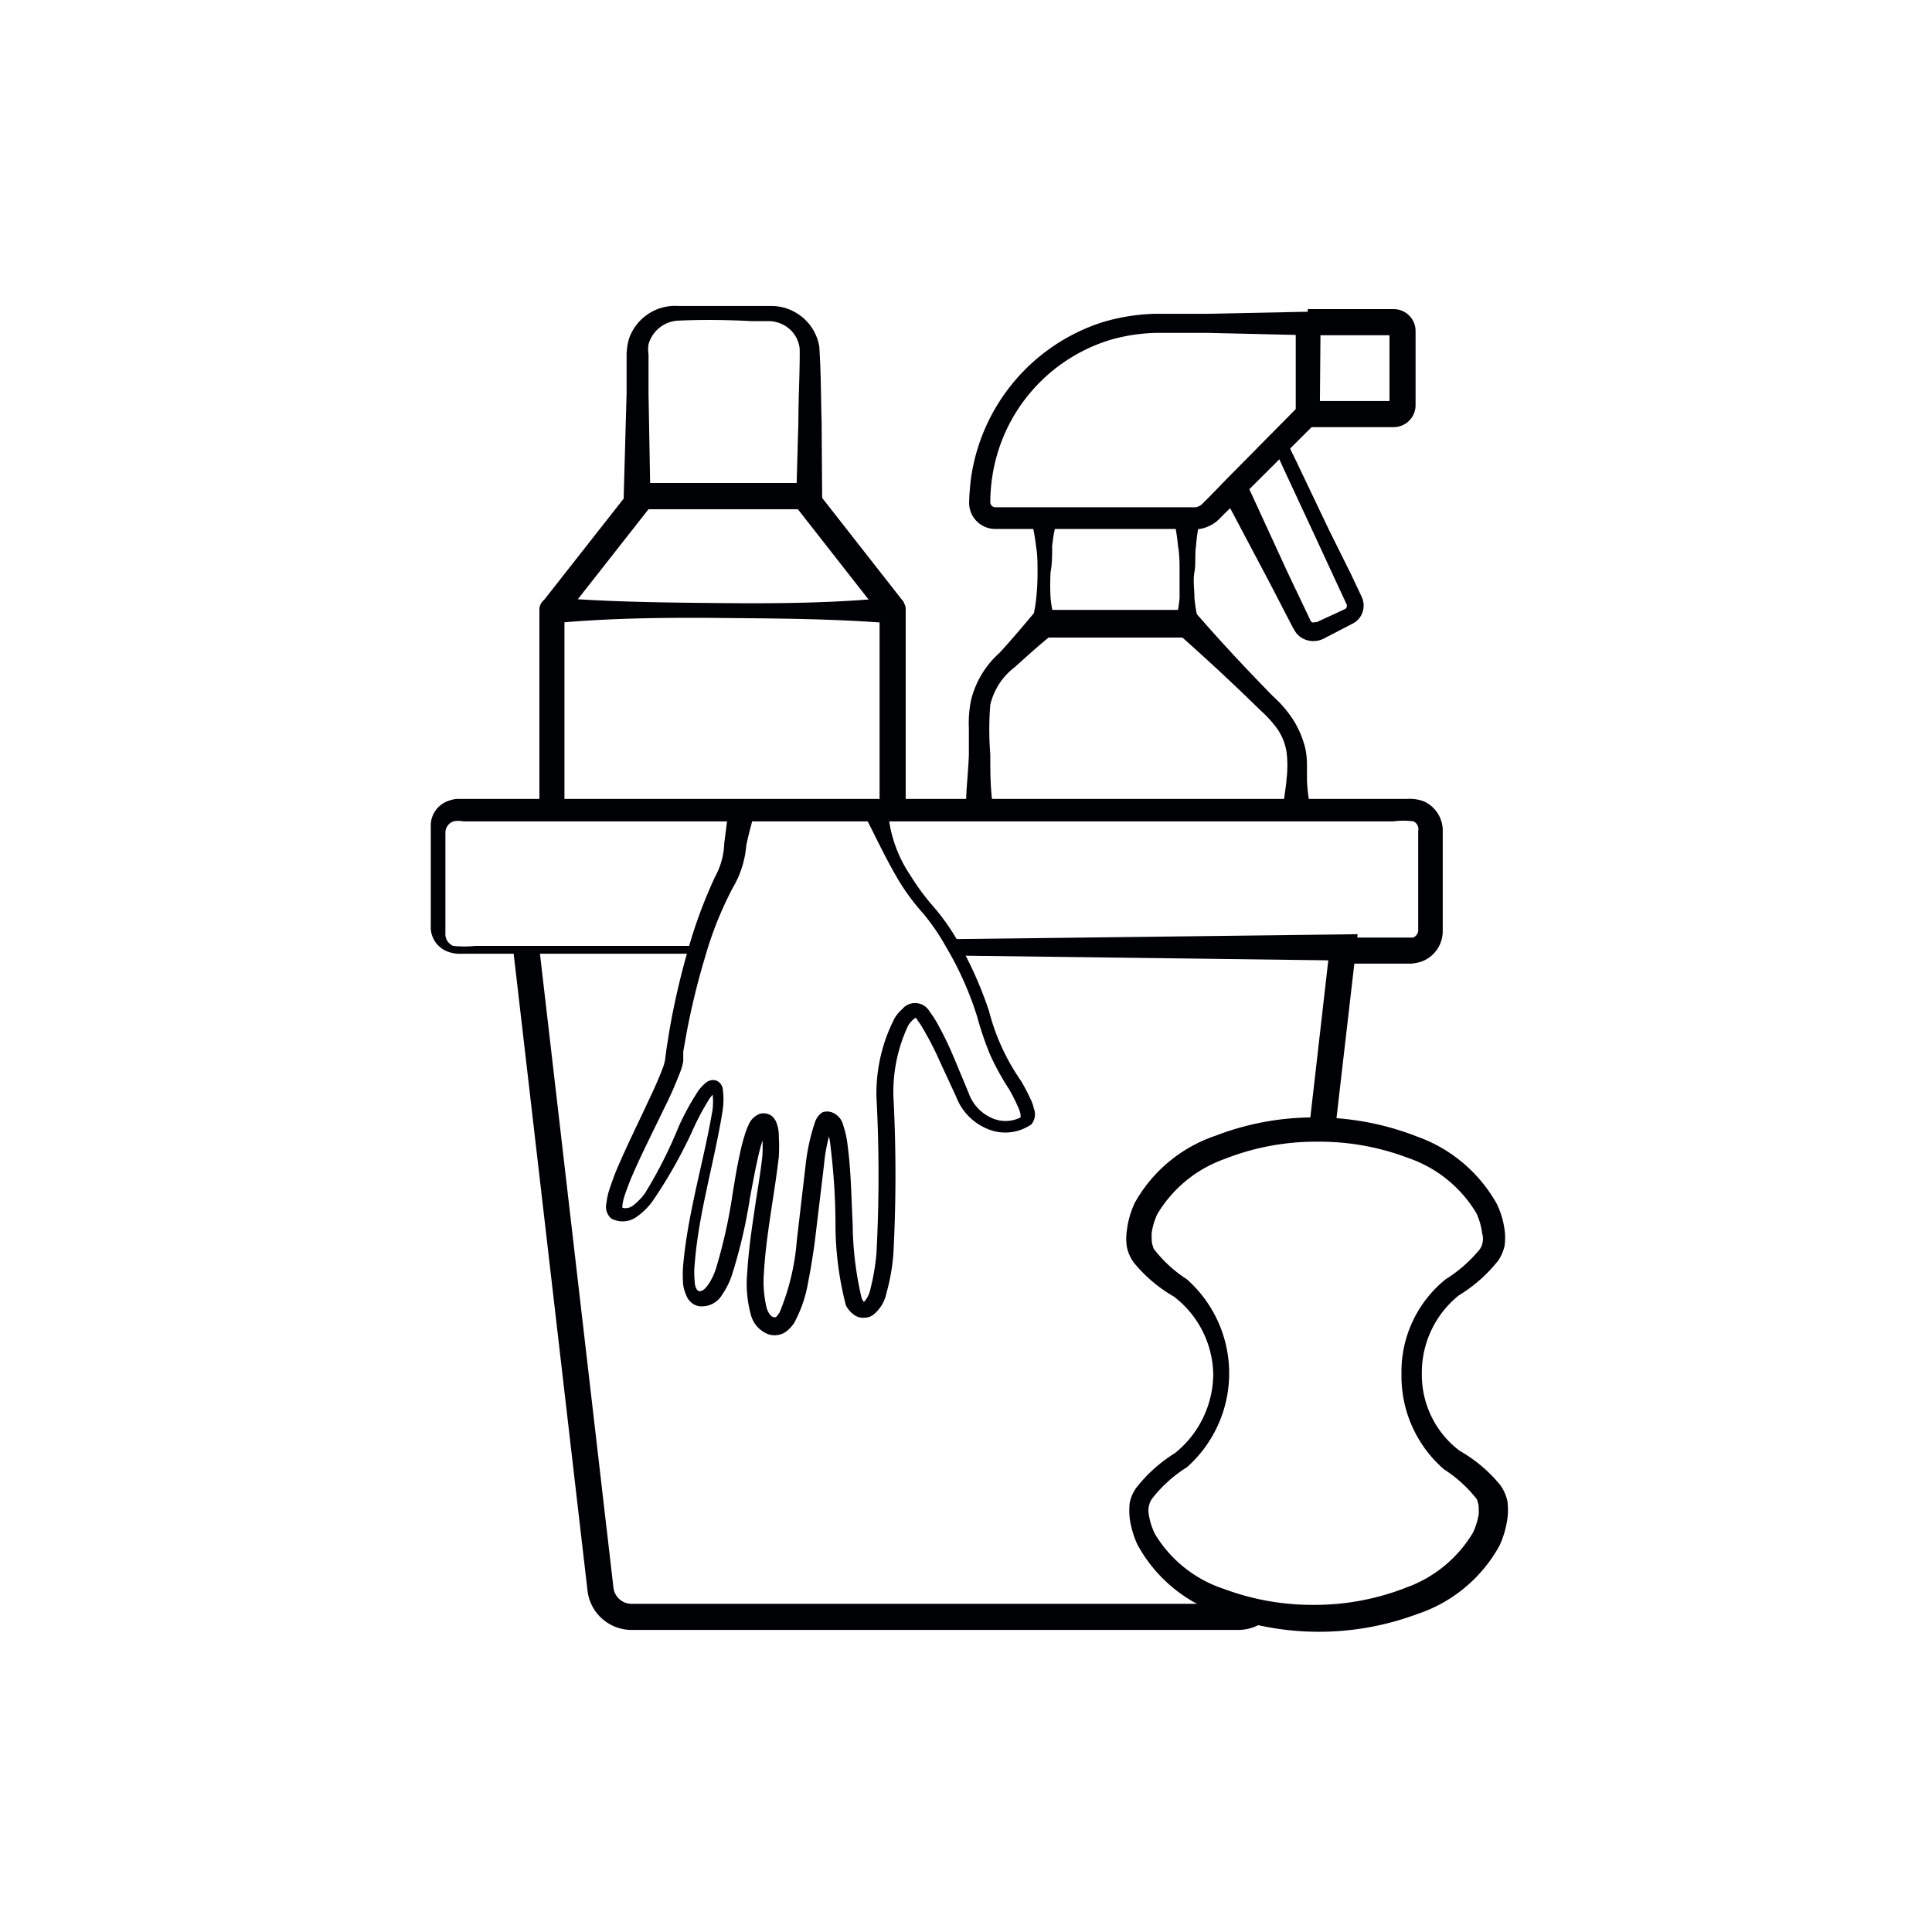<svg id="Слой_2" data-name="Слой 2" xmlns="http://www.w3.org/2000/svg" viewBox="0 0 74 74"><defs><style>.cls-1{fill:#000105;}.cls-2,.cls-3{fill:none;stroke:#000105;}.cls-2{stroke-miterlimit:10;}.cls-3{stroke-linejoin:round;}</style></defs><title>Чистящие средстваимпортерия</title><polygon class="cls-1" points="50.14 43.23 50.94 36.23 51.44 36.79 36.54 36.6 36.54 35.97 51.44 35.79 52 35.78 51.94 36.34 51.13 43.35 50.14 43.23"/><path class="cls-2" d="M20.15,36.29,23,60.87a1.2,1.2,0,0,0,1.18,1.06H47.44a1.21,1.21,0,0,0,.62-.18"/><path class="cls-1" d="M26.76,36.79c-.08-.33-.16-.25-.24-.26h-8.8a1.39,1.39,0,0,1-.57-.08,1,1,0,0,1-.65-1V31.67a1,1,0,0,1,.69-1,1.14,1.14,0,0,1,.32-.07h7.38l7.61,0,15.22,0,3.81,0h2.37a1.53,1.53,0,0,1,.65.1,1.23,1.23,0,0,1,.71,1.16l0,3.81a1.24,1.24,0,0,1-.84,1.17,1.8,1.8,0,0,1-.38.07h-.72l-1.9,0v-1h2.7a.3.3,0,0,0,.2-.27l0-3.81a.33.33,0,0,0-.18-.37,3,3,0,0,0-.77,0h-1.9l-3.81,0-15.22,0-7.61,0H17.75a1,1,0,0,0-.38,0,.46.46,0,0,0-.31.46v3.81a.49.49,0,0,0,.3.5,4.13,4.13,0,0,0,.85,0h8.32c.08,0,.16.08.24-.25Z"/><path class="cls-1" d="M20.66,30.89V23.34a.47.47,0,0,1,.46-.46h0c2.18.18,4.36.2,6.54.22s4.36,0,6.53-.22a.46.46,0,0,1,.5.42v7.59h-1V23.38l.5.5c-2.17-.18-4.35-.19-6.53-.21s-4.36,0-6.54.21l.5-.5v7.51Z"/><polyline class="cls-3" points="34.23 23.38 30.8 19 24.6 19 21.16 23.38"/><path class="cls-1" d="M26,11.72c.95,0,1.89,0,2.84,0h.72a1.81,1.81,0,0,1,.82.2,1.86,1.86,0,0,1,1,1.35c.07,1.05.06,1.92.09,2.89L31.49,19h0v.5H23.89l0-.5L24,15.06l0-1v-.5a2.41,2.41,0,0,1,.09-.58A1.87,1.87,0,0,1,26,11.72Zm0,.56a1.24,1.24,0,0,0-1.16.91,1.26,1.26,0,0,0,0,.39v.5l0,1L24.91,19l-.5-.5H31l-.5.5h0l.08-2.85c0-.92.06-1.95.05-2.79a1.17,1.17,0,0,0-.59-.9,1.26,1.26,0,0,0-.54-.16l-.7,0C27.84,12.25,26.9,12.24,26,12.28Z"/><path class="cls-1" d="M37,30.89c0-.66.09-1.31.11-2,0-.33,0-.66,0-1a4.43,4.43,0,0,1,.08-1.06,3.57,3.57,0,0,1,1.1-1.83c.44-.48.88-1,1.29-1.49h0l.12-.15h6l.13.15c.94,1.08,1.92,2.13,2.92,3.15a4.58,4.58,0,0,1,.75.86A3.7,3.7,0,0,1,50,28.68a3.05,3.05,0,0,1,.06.6l0,.54c0,.35.06.71.11,1.07h-1c0-.36.09-.72.11-1.07a4.29,4.29,0,0,0,0-1,2.16,2.16,0,0,0-.34-.88,4.48,4.48,0,0,0-.67-.74q-1.53-1.5-3.15-2.93l.35.15H40l.35-.15h0c-.52.41-1,.85-1.49,1.29A2.52,2.52,0,0,0,37.93,27a11.84,11.84,0,0,0,0,1.89c0,.66,0,1.31.1,2Z"/><path class="cls-1" d="M49.63,15.67c0-1.12,0-2.22,0-3.33l.5.5-3.88-.09c-.64,0-1.3,0-1.93,0a6.88,6.88,0,0,0-1.8.27A6.49,6.49,0,0,0,38,18.3a7,7,0,0,0-.07.91.2.2,0,0,0,.2.22h1.94l3.87,0h1.87a.57.57,0,0,0,.22-.11l.31-.31.65-.67Zm.92.38L47.7,18.89l-.71.7c-.14.13-.21.22-.39.38a1.43,1.43,0,0,1-.64.29,3.93,3.93,0,0,1-.56,0H38.12a1,1,0,0,1-1-1,8.76,8.76,0,0,1,.08-1,7.36,7.36,0,0,1,5-5.91,7.68,7.68,0,0,1,2-.33l2,0,3.88-.08.5,0v.52Z"/><path class="cls-2" d="M50.09,12.34h3.29a.34.34,0,0,1,.34.33v2.85a.34.34,0,0,1-.34.34H50.09"/><path class="cls-1" d="M47.72,18.45l1.6,3.48.82,1.72c.09.2.06.14.12.18s0,0,.17,0l.87-.4.21-.1a.15.15,0,0,0,.06-.05.16.16,0,0,0,0-.15l-.4-.86-.8-1.73-.81-1.74-.4-.86-.2-.44-.1-.21-.05-.11s0-.07-.26,0l.91-.43c-.19.13-.18.17-.15.2l.05.11.1.22.21.43.41.86.82,1.72L51.75,22l.41.87a.79.79,0,0,1-.06.76.76.76,0,0,1-.3.26l-.21.11-.85.44a.88.88,0,0,1-.74.06.81.81,0,0,1-.34-.24A2,2,0,0,1,49.5,24l-.88-1.7-1.79-3.38Z"/><path class="cls-1" d="M39.49,23.91a5.26,5.26,0,0,0,.2-1,8.54,8.54,0,0,0,.05-1c0-.34,0-.68-.06-1a6.09,6.09,0,0,0-.19-1h1a6.09,6.09,0,0,0-.19,1c0,.34,0,.68-.06,1a8.54,8.54,0,0,0,0,1,5.26,5.26,0,0,0,.2,1Z"/><path class="cls-1" d="M45,23.91a6.06,6.06,0,0,0,.18-1c0-.34,0-.67,0-1s0-.68-.06-1a7.2,7.2,0,0,0-.16-1h1a7.17,7.17,0,0,0-.15,1c-.05.34,0,.68-.06,1s0,.67,0,1a6.06,6.06,0,0,0,.18,1Z"/><path class="cls-1" d="M34,30.76a5.07,5.07,0,0,0,.87,2.77,8.79,8.79,0,0,0,.86,1.17,8.42,8.42,0,0,1,.9,1.25,15,15,0,0,1,1.25,2.77,8.29,8.29,0,0,0,1.22,2.67,7.3,7.3,0,0,1,.36.68,1.64,1.64,0,0,1,.14.39.61.61,0,0,1-.09.6,1.74,1.74,0,0,1-1.71.17A2.16,2.16,0,0,1,36.62,42L36,40.66a12.2,12.2,0,0,0-.67-1.3,2,2,0,0,0-.19-.28c0-.08-.18-.14-.07-.1a1,1,0,0,0-.29.31A6,6,0,0,0,34.22,42a57.4,57.4,0,0,1,0,6,7.66,7.66,0,0,1-.27,1.54,1.42,1.42,0,0,1-.49.81.55.55,0,0,1-.33.12.58.58,0,0,1-.39-.09A1.05,1.05,0,0,1,32.4,50,12.49,12.49,0,0,1,32,46.89c0-1-.07-2-.19-3a3.07,3.07,0,0,0-.14-.66c0-.09-.12-.14,0-.07a.22.22,0,0,0,.16,0s.05,0,0,0l0,.09a6.75,6.75,0,0,0-.27,1.38l-.36,3c-.07.49-.15,1-.25,1.5a5,5,0,0,1-.52,1.52,1.27,1.27,0,0,1-.36.38.77.77,0,0,1-.63.08,1.09,1.09,0,0,1-.68-.75,4.5,4.5,0,0,1-.14-1.61c.06-1,.22-2,.37-3,.08-.5.16-1,.21-1.47a5.7,5.7,0,0,0,0-.71,1.14,1.14,0,0,0,0-.28s0,0,0,0a.11.11,0,0,0,.12,0c.07-.05,0,0,0,.11a3.11,3.11,0,0,0-.12.3c-.07.22-.13.46-.18.69-.11.48-.2,1-.29,1.46a19.55,19.55,0,0,1-.7,3,3,3,0,0,1-.37.74.9.9,0,0,1-.89.44.64.64,0,0,1-.46-.36,1.6,1.6,0,0,1-.14-.44,4.3,4.3,0,0,1,0-.8c.18-2,.8-4,1.12-5.91a2.5,2.5,0,0,0,0-.65c0-.05,0,0,.07,0s0,0,0,0a1.11,1.11,0,0,0-.19.22,9.83,9.83,0,0,0-.68,1.29A18.39,18.39,0,0,1,25,46a2.54,2.54,0,0,1-.59.59.92.92,0,0,1-1,.08.6.6,0,0,1-.18-.6,2.48,2.48,0,0,1,.08-.41c.08-.26.17-.5.26-.74.39-.94.84-1.83,1.26-2.74.21-.44.42-.9.58-1.34a1.67,1.67,0,0,0,.07-.29l.05-.39.12-.75a29.34,29.34,0,0,1,.68-2.95,18.51,18.51,0,0,1,1.06-2.88,2.83,2.83,0,0,0,.35-1.28l.1-.78a4.41,4.41,0,0,0,.05-.64l1,0a3.87,3.87,0,0,1-.15.84c-.06.24-.13.51-.16.7A3.76,3.76,0,0,1,28.07,34,13.77,13.77,0,0,0,27,36.68a27.92,27.92,0,0,0-.7,2.87l-.13.73,0,.36a2,2,0,0,1-.12.43,14.82,14.82,0,0,1-.62,1.4c-.43.9-.89,1.79-1.27,2.69-.09.23-.18.46-.25.68a2.06,2.06,0,0,0-.07.32c0,.1,0,.2,0,.1a.47.47,0,0,0,.4-.08,2.29,2.29,0,0,0,.46-.47A17.18,17.18,0,0,0,26,43.14a10,10,0,0,1,.74-1.35,1.56,1.56,0,0,1,.31-.33.43.43,0,0,1,.36-.08.4.4,0,0,1,.27.31,2.91,2.91,0,0,1,0,.84c-.32,2-.92,3.92-1.07,5.87a3.13,3.13,0,0,0,0,.69c0,.23.12.38.17.36.2.06.5-.42.64-.85a20,20,0,0,0,.64-2.87c.08-.49.16-1,.27-1.49a6.87,6.87,0,0,1,.19-.75,2.48,2.48,0,0,1,.15-.4.75.75,0,0,1,.44-.43.53.53,0,0,1,.47.1.66.66,0,0,1,.18.3,1.36,1.36,0,0,1,.07.46,6.7,6.7,0,0,1,0,.79c-.06.51-.13,1-.21,1.51-.15,1-.31,2-.36,2.94a4.27,4.27,0,0,0,.11,1.36c.07.19.16.31.26.33s.1,0,.23-.18a9,9,0,0,0,.66-2.76l.35-3A7.78,7.78,0,0,1,31.21,43a.75.75,0,0,1,.13-.25.65.65,0,0,1,.17-.15.56.56,0,0,1,.34,0,.7.7,0,0,1,.45.51,3.59,3.59,0,0,1,.17.8c.13,1,.14,2,.19,3A12.7,12.7,0,0,0,33,49.71a.54.54,0,0,0,.09.16s0,0,0,0,0,0,0,0a1,1,0,0,0,.24-.46,8.7,8.7,0,0,0,.24-1.4,56.52,56.52,0,0,0,0-6,6.3,6.3,0,0,1,.69-3,1.39,1.39,0,0,1,.29-.35.64.64,0,0,1,1.06.09c.09.12.16.23.23.34a12.57,12.57,0,0,1,.68,1.38l.58,1.39a1.63,1.63,0,0,0,.84.94,1.28,1.28,0,0,0,1.15,0c0,.08,0,0,0-.12a1.28,1.28,0,0,0-.11-.31,6.63,6.63,0,0,0-.33-.65,9.91,9.91,0,0,1-.73-1.33,12.24,12.24,0,0,1-.49-1.44,12.48,12.48,0,0,0-1.2-2.69A8.21,8.21,0,0,0,35.37,35a8.57,8.57,0,0,1-.92-1.23C33.91,32.87,33.52,32,33,31Z"/><path class="cls-1" d="M53.68,52.64A4.55,4.55,0,0,1,55.37,49a5.41,5.41,0,0,0,1.31-1.15.72.72,0,0,0,.09-.61,2.61,2.61,0,0,0-.22-.77,4.89,4.89,0,0,0-2.62-2.12,9.57,9.57,0,0,0-3.52-.62,9.46,9.46,0,0,0-3.5.66,4.91,4.91,0,0,0-2.58,2.11,2.51,2.51,0,0,0-.22.74c0,.31,0,.37.08.59A5,5,0,0,0,45.46,49a4.81,4.81,0,0,1,0,7.2,5.17,5.17,0,0,0-1.3,1.16A.79.79,0,0,0,44,58a2.59,2.59,0,0,0,.24.76,4.85,4.85,0,0,0,2.64,2.1,9.72,9.72,0,0,0,3.51.61,9.58,9.58,0,0,0,3.49-.67,4.9,4.9,0,0,0,2.54-2.1,2.61,2.61,0,0,0,.22-.72c0-.31,0-.34-.07-.55a5,5,0,0,0-1.26-1.15A4.72,4.72,0,0,1,53.68,52.64Zm.78,0a3.64,3.64,0,0,0,1.45,2.93,5.54,5.54,0,0,1,1.56,1.32,1.69,1.69,0,0,1,.27.62,2.63,2.63,0,0,1,0,.63,3.65,3.65,0,0,1-.31,1.07,5.61,5.61,0,0,1-3.14,2.61,10.8,10.8,0,0,1-7.73-.07,5.61,5.61,0,0,1-3-2.6,3.68,3.68,0,0,1-.29-1,2.79,2.79,0,0,1,0-.58,1.46,1.46,0,0,1,.25-.58A5.61,5.61,0,0,1,45,55.66a3.91,3.91,0,0,0,1.47-3,3.83,3.83,0,0,0-1.51-3,5.52,5.52,0,0,1-1.54-1.31,1.56,1.56,0,0,1-.26-.6,2.05,2.05,0,0,1,0-.61,3.49,3.49,0,0,1,.3-1.06,5.59,5.59,0,0,1,3.1-2.58,10.46,10.46,0,0,1,3.86-.7,10.61,10.61,0,0,1,3.85.73,5.68,5.68,0,0,1,3.06,2.58,3.31,3.31,0,0,1,.3,1,2.34,2.34,0,0,1,0,.6,1.62,1.62,0,0,1-.25.58,5.71,5.71,0,0,1-1.51,1.33A3.8,3.8,0,0,0,54.46,52.64Z"/></svg>